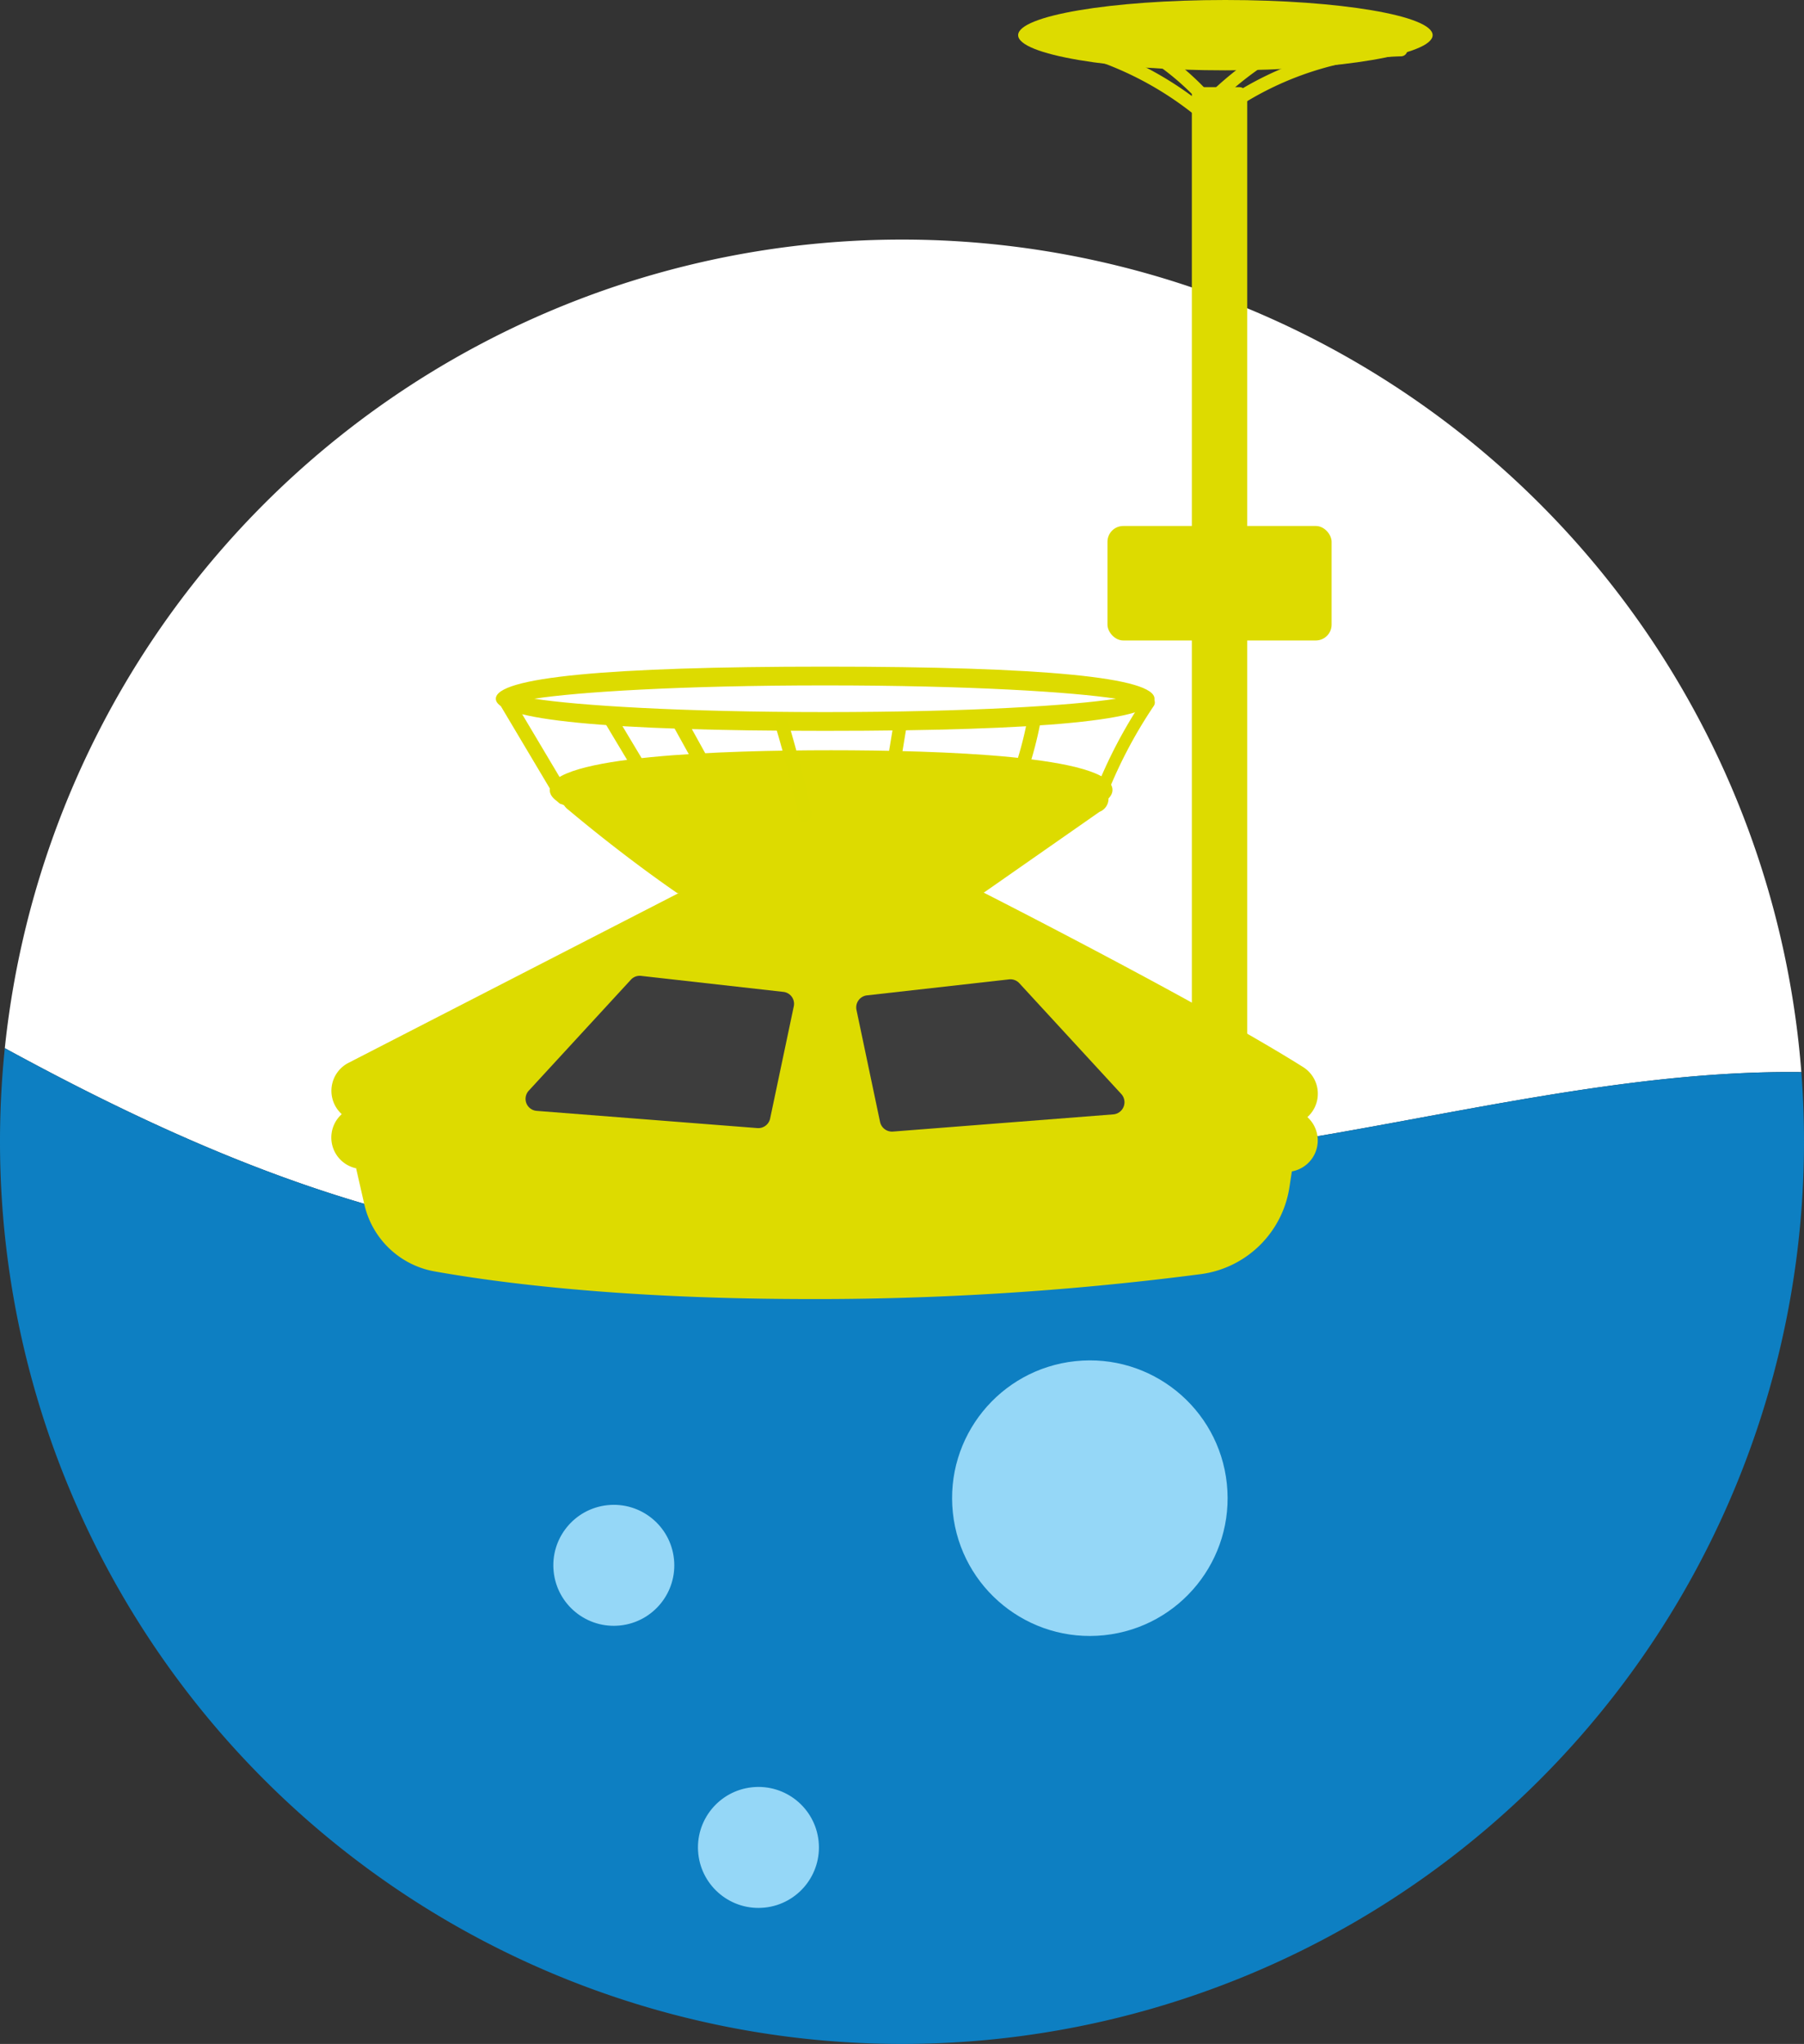 <svg xmlns="http://www.w3.org/2000/svg" width="222.137" height="251.631" viewBox="0 0 222.137 251.631">
  <rect x="0" y="0" width="222.137" height="251.631" fill="#333333" stroke="none"/>
  <g id="Group_203" data-name="Group 203" transform="translate(-799.473 -1212)">
    <g id="Group_169" data-name="Group 169" transform="translate(799.473 1241.494)">
      <g id="Group_125" data-name="Group 125" transform="translate(0 0)">
        <g id="Group_126" data-name="Group 126" transform="translate(0 0)">
          <path id="Path_1934" data-name="Path 1934" d="M-707.54,639.71c20.929-2.491,40.363-8.471,61.292-11.959,21.175-3.281,43.6-9.058,65.031-8.789A111.077,111.077,0,0,0-691.959,516.47a111.082,111.082,0,0,0-110.476,99.546C-772.993,632.069-742.357,644.062-707.54,639.71Z" transform="translate(803.027 -516.47)" fill="#fff"/>
          <path id="Path_1935" data-name="Path 1935" d="M-646.845,727.974c-20.929,3.488-40.363,9.468-61.292,11.959-34.817,4.352-65.452-7.641-94.895-23.695a112.3,112.3,0,0,0-.592,11.523A111.069,111.069,0,0,0-692.556,838.829,111.069,111.069,0,0,0-581.487,727.761q0-4.329-.326-8.577C-603.245,718.915-625.67,724.693-646.845,727.974Z" transform="translate(803.624 -616.692)" fill="#0d7fc2"/>
        </g>
      </g>
      <g id="Group_127" data-name="Group 127" transform="matrix(-0.995, 0.105, -0.105, -0.995, 155.888, 198.836)">
        <circle id="Ellipse_92" data-name="Ellipse 92" cx="7.443" cy="7.443" r="7.443" transform="translate(68.641 36.388)" fill="#95d7f7"/>
        <circle id="Ellipse_93" data-name="Ellipse 93" cx="7.443" cy="7.443" r="7.443" transform="translate(54.582 0)" fill="#95d7f7"/>
        <circle id="Ellipse_94" data-name="Ellipse 94" cx="16.954" cy="16.954" r="16.954" transform="translate(0 28.945)" fill="#95d7f7"/>
      </g>
    </g>
    <g id="Group_201" data-name="Group 201" transform="translate(840.267 1212)">
      <g id="Group_200" data-name="Group 200" transform="translate(0)">
        <g id="Group_198" data-name="Group 198">
          <path id="Path_3107" data-name="Path 3107" d="M183.723,442.052l-.3,1.962A12.733,12.733,0,0,1,172.509,454.7a368.5,368.5,0,0,1-49.782,3.063c-22-.093-36.645-1.989-44.561-3.4a10.8,10.8,0,0,1-8.643-8.207L68.5,441.67Z" transform="translate(-65.444 -297.84)" fill="#dddb00"/>
          <path id="Path_3108" data-name="Path 3108" d="M185.983,443.13c-12.4-7.8-35.435-21.453-35.435-21.453H110.121L68.336,442.664a3.873,3.873,0,0,0,1.049,7.177c9.957,2.192,28.351,4.95,57.414,4.756,29.454-.2,47.949-2.577,57.81-4.374A3.873,3.873,0,0,0,185.983,443.13Z" transform="translate(-66.33 -306.011)" fill="#dddb00"/>
          <g id="Group_182" data-name="Group 182" transform="translate(28.323 94.253)">
            <path id="Path_3109" data-name="Path 3109" d="M153.673,408.991a1.884,1.884,0,0,1-1.514,1c-5.48.857-15.757,1.991-32.125,2.085-16.151.092-26.371-1.223-31.9-2.267a2.045,2.045,0,0,1-1.55-1.141,2.04,2.04,0,0,0,.751,2.378c7.363,6.172,13.37,10.222,13.37,10.222a87.765,87.765,0,0,0,19.283,1.889c12.645,0,18.018-1.62,18.018-1.62l14.707-10.268A1.716,1.716,0,0,0,153.673,408.991Z" transform="translate(-86.435 -405.58)" fill="#dddb00"/>
            <path id="Path_3110" data-name="Path 3110" d="M88.088,410.708c5.533,1.044,15.754,2.358,31.9,2.267,16.368-.094,26.645-1.228,32.125-2.085a1.884,1.884,0,0,0,1.514-1,2.039,2.039,0,0,0-1.548-1.141c-5.533-1.044-15.754-2.358-31.9-2.265-16.368.093-26.645,1.227-32.125,2.084a1.891,1.891,0,0,0-1.516,1A2.045,2.045,0,0,0,88.088,410.708Z" transform="translate(-86.393 -406.477)" fill="#dddb00"/>
          </g>
          <path id="Path_3111" data-name="Path 3111" d="M185.992,439.047c-12.4-7.8-39.287-21.453-39.287-21.453H109.168L68.345,438.58a3.873,3.873,0,0,0,1.05,7.177c9.957,2.193,28.349,4.95,57.414,4.756,29.454-.2,47.947-2.577,57.81-4.374A3.873,3.873,0,0,0,185.992,439.047Z" transform="translate(-66.327 -307.681)" fill="#dddb00"/>
          <path id="Path_3112" data-name="Path 3112" d="M131.042,425.162l-17.5,1.968a1.494,1.494,0,0,0-1.295,1.8l2.9,13.779a1.507,1.507,0,0,0,1.593,1.189l27.115-2.115a1.5,1.5,0,0,0,.993-2.513l-12.545-13.629A1.491,1.491,0,0,0,131.042,425.162Z" transform="translate(-47.576 -304.591)" fill="#3d3d3d"/>
          <path id="Path_3113" data-name="Path 3113" d="M97.532,424.856l17.527,1.972a1.476,1.476,0,0,1,1.281,1.778l-2.913,13.814a1.491,1.491,0,0,1-1.575,1.175l-27.167-2.12a1.482,1.482,0,0,1-.982-2.481l12.577-13.665A1.468,1.468,0,0,1,97.532,424.856Z" transform="translate(-59.391 -304.716)" fill="#3d3d3d"/>
          <g id="Group_197" data-name="Group 197" transform="translate(20.261)">
            <g id="Group_183" data-name="Group 183" transform="translate(0.475 85.272)">
              <path id="Path_3114" data-name="Path 3114" d="M89.366,412.074l-6.852-11.512c-.7-1.173-1.96.132-1.257,1.314l6.852,11.512c.7,1.173,1.96-.132,1.257-1.314Z" transform="translate(-81.05 -400.102)" fill="#dddb00"/>
            </g>
            <g id="Group_196" data-name="Group 196">
              <g id="Group_189" data-name="Group 189" transform="translate(64.314)">
                <rect id="Rectangle_1442" data-name="Rectangle 1442" width="6.819" height="118.855" rx="0.941" transform="translate(21.39 10.729)" fill="#dddb00"/>
                <rect id="Rectangle_1443" data-name="Rectangle 1443" width="27.598" height="14.094" rx="1.945" transform="translate(11.001 64.754)" fill="#dddb00"/>
                <g id="Group_188" data-name="Group 188">
                  <g id="Group_184" data-name="Group 184" transform="translate(25 5.291)">
                    <path id="Path_3115" data-name="Path 3115" d="M145.3,351.791a38.671,38.671,0,0,1,20.963-6.821c1.057-.045,1.062-1.686,0-1.643a40.256,40.256,0,0,0-21.8,7.046c-.851.613-.03,2.038.833,1.417Z" transform="translate(-144.114 -343.326)" fill="#dddb00"/>
                  </g>
                  <g id="Group_185" data-name="Group 185" transform="translate(9.217 2.465)">
                    <path id="Path_3116" data-name="Path 3116" d="M148.448,351.7A33.892,33.892,0,0,0,133.9,341.379c-.989-.383-1.417,1.2-.438,1.583a32.292,32.292,0,0,1,13.82,9.893c.654.831,1.813-.338,1.165-1.161Z" transform="translate(-132.91 -341.32)" fill="#dddb00"/>
                  </g>
                  <ellipse id="Ellipse_159" data-name="Ellipse 159" cx="25.52" cy="4.329" rx="25.52" ry="4.329" fill="#dddb00"/>
                  <g id="Group_186" data-name="Group 186" transform="translate(22.41 1.984)">
                    <path id="Path_3117" data-name="Path 3117" d="M143.651,352.486a39.666,39.666,0,0,1,7.265-5.942,27.071,27.071,0,0,1,8.976-4.115c1.034-.21.6-1.64-.438-1.428a28.25,28.25,0,0,0-9.369,4.264,41.24,41.24,0,0,0-7.6,6.174c-.689.718.472,1.772,1.165,1.047Z" transform="translate(-142.275 -340.979)" fill="#dddb00"/>
                  </g>
                  <g id="Group_187" data-name="Group 187" transform="translate(2.643 4.202)">
                    <path id="Path_3118" data-name="Path 3118" d="M148.633,351.446a42.3,42.3,0,0,0-19.356-8.876c-1.037-.193-1.481,1.389-.438,1.583a40.662,40.662,0,0,1,18.628,8.455c.81.671,1.982-.485,1.166-1.162Z" transform="translate(-128.244 -342.553)" fill="#dddb00"/>
                  </g>
                </g>
              </g>
              <g id="Group_190" data-name="Group 190" transform="translate(73.689 85.653)">
                <path id="Path_3119" data-name="Path 3119" d="M134.449,412.908a57.411,57.411,0,0,1,5.888-11.263c.548-.806-.617-1.779-1.171-.968a59.259,59.259,0,0,0-6.084,11.6c-.362.917,1,1.55,1.366.633Z" transform="translate(-133.022 -400.372)" fill="#dddb00"/>
              </g>
              <g id="Group_191" data-name="Group 191" transform="translate(47.138 88.001)">
                <path id="Path_3120" data-name="Path 3120" d="M115.777,414.6l1.912-11.6a.781.781,0,0,0-.575-.937.84.84,0,0,0-1.014.531l-1.912,11.6a.782.782,0,0,0,.576.937.838.838,0,0,0,1.013-.531Z" transform="translate(-114.174 -402.039)" fill="#dddb00"/>
              </g>
              <g id="Group_192" data-name="Group 192" transform="translate(21.684 88.081)">
                <path id="Path_3121" data-name="Path 3121" d="M104.149,413.872l-6.29-11.364c-.472-.854-2.007-.254-1.717.641.1.3,2.436,1.478,2.1.445l-.289-.888-1.717.641,6.29,11.364c.531.962,2.153.12,1.623-.84Z" transform="translate(-96.105 -402.095)" fill="#dddb00"/>
              </g>
              <g id="Group_193" data-name="Group 193" transform="translate(12.99 87.239)">
                <path id="Path_3122" data-name="Path 3122" d="M98.695,413.933l-7.215-12.042a.824.824,0,0,0-1.423.828l7.215,12.042a.824.824,0,0,0,1.423-.828Z" transform="translate(-89.934 -401.498)" fill="#dddb00"/>
              </g>
              <g id="Group_194" data-name="Group 194" transform="translate(0 82.069)">
                <path id="Path_3123" data-name="Path 3123" d="M121.265,405.734c-26.908,0-40.552-1.33-40.552-3.954s13.644-3.951,40.552-3.951,40.554,1.33,40.554,3.951S148.174,405.734,121.265,405.734Zm-35.815-3.954c5.294.821,17.892,1.643,35.815,1.643s30.523-.821,35.818-1.643c-5.3-.819-17.9-1.64-35.818-1.64S90.743,400.961,85.449,401.779Z" transform="translate(-80.713 -397.828)" fill="#dddb00"/>
              </g>
              <path id="Path_3124" data-name="Path 3124" d="M120.071,405.136c-12.941,0-34.649.633-34.649,4.884s21.708,4.887,34.649,4.887,34.649-.637,34.649-4.887S133.012,405.136,120.071,405.136Zm0,2.981c15.635,0,25.511,1.016,29.721,1.9-4.211.888-14.089,1.9-29.721,1.9s-25.511-1.017-29.723-1.9C94.56,409.133,104.437,408.117,120.071,408.117Z" transform="translate(-78.788 -312.772)" fill="#dddb00"/>
              <g id="Group_195" data-name="Group 195" transform="translate(62.134 88.324)">
                <path id="Path_3125" data-name="Path 3125" d="M126.34,413.5a45.748,45.748,0,0,0,3.32-10.2c.2-1.033-1.385-1.474-1.589-.437a43.93,43.93,0,0,1-3.156,9.813.843.843,0,0,0,.3,1.123.832.832,0,0,0,1.128-.294Z" transform="translate(-124.819 -402.268)" fill="#dddb00"/>
              </g>
            </g>
          </g>
        </g>
        <g id="Group_199" data-name="Group 199" transform="translate(54.64 88.342)">
          <path id="Path_3126" data-name="Path 3126" d="M109.632,414.065q-1.228-5.663-2.889-11.223c-.293-.983-1.883-.565-1.589.423q1.657,5.56,2.888,11.223c.218,1,1.807.579,1.59-.423Z" transform="translate(-105.117 -402.281)" fill="#dcdb00"/>
        </g>
      </g>
    </g>
  </g>
</svg>
